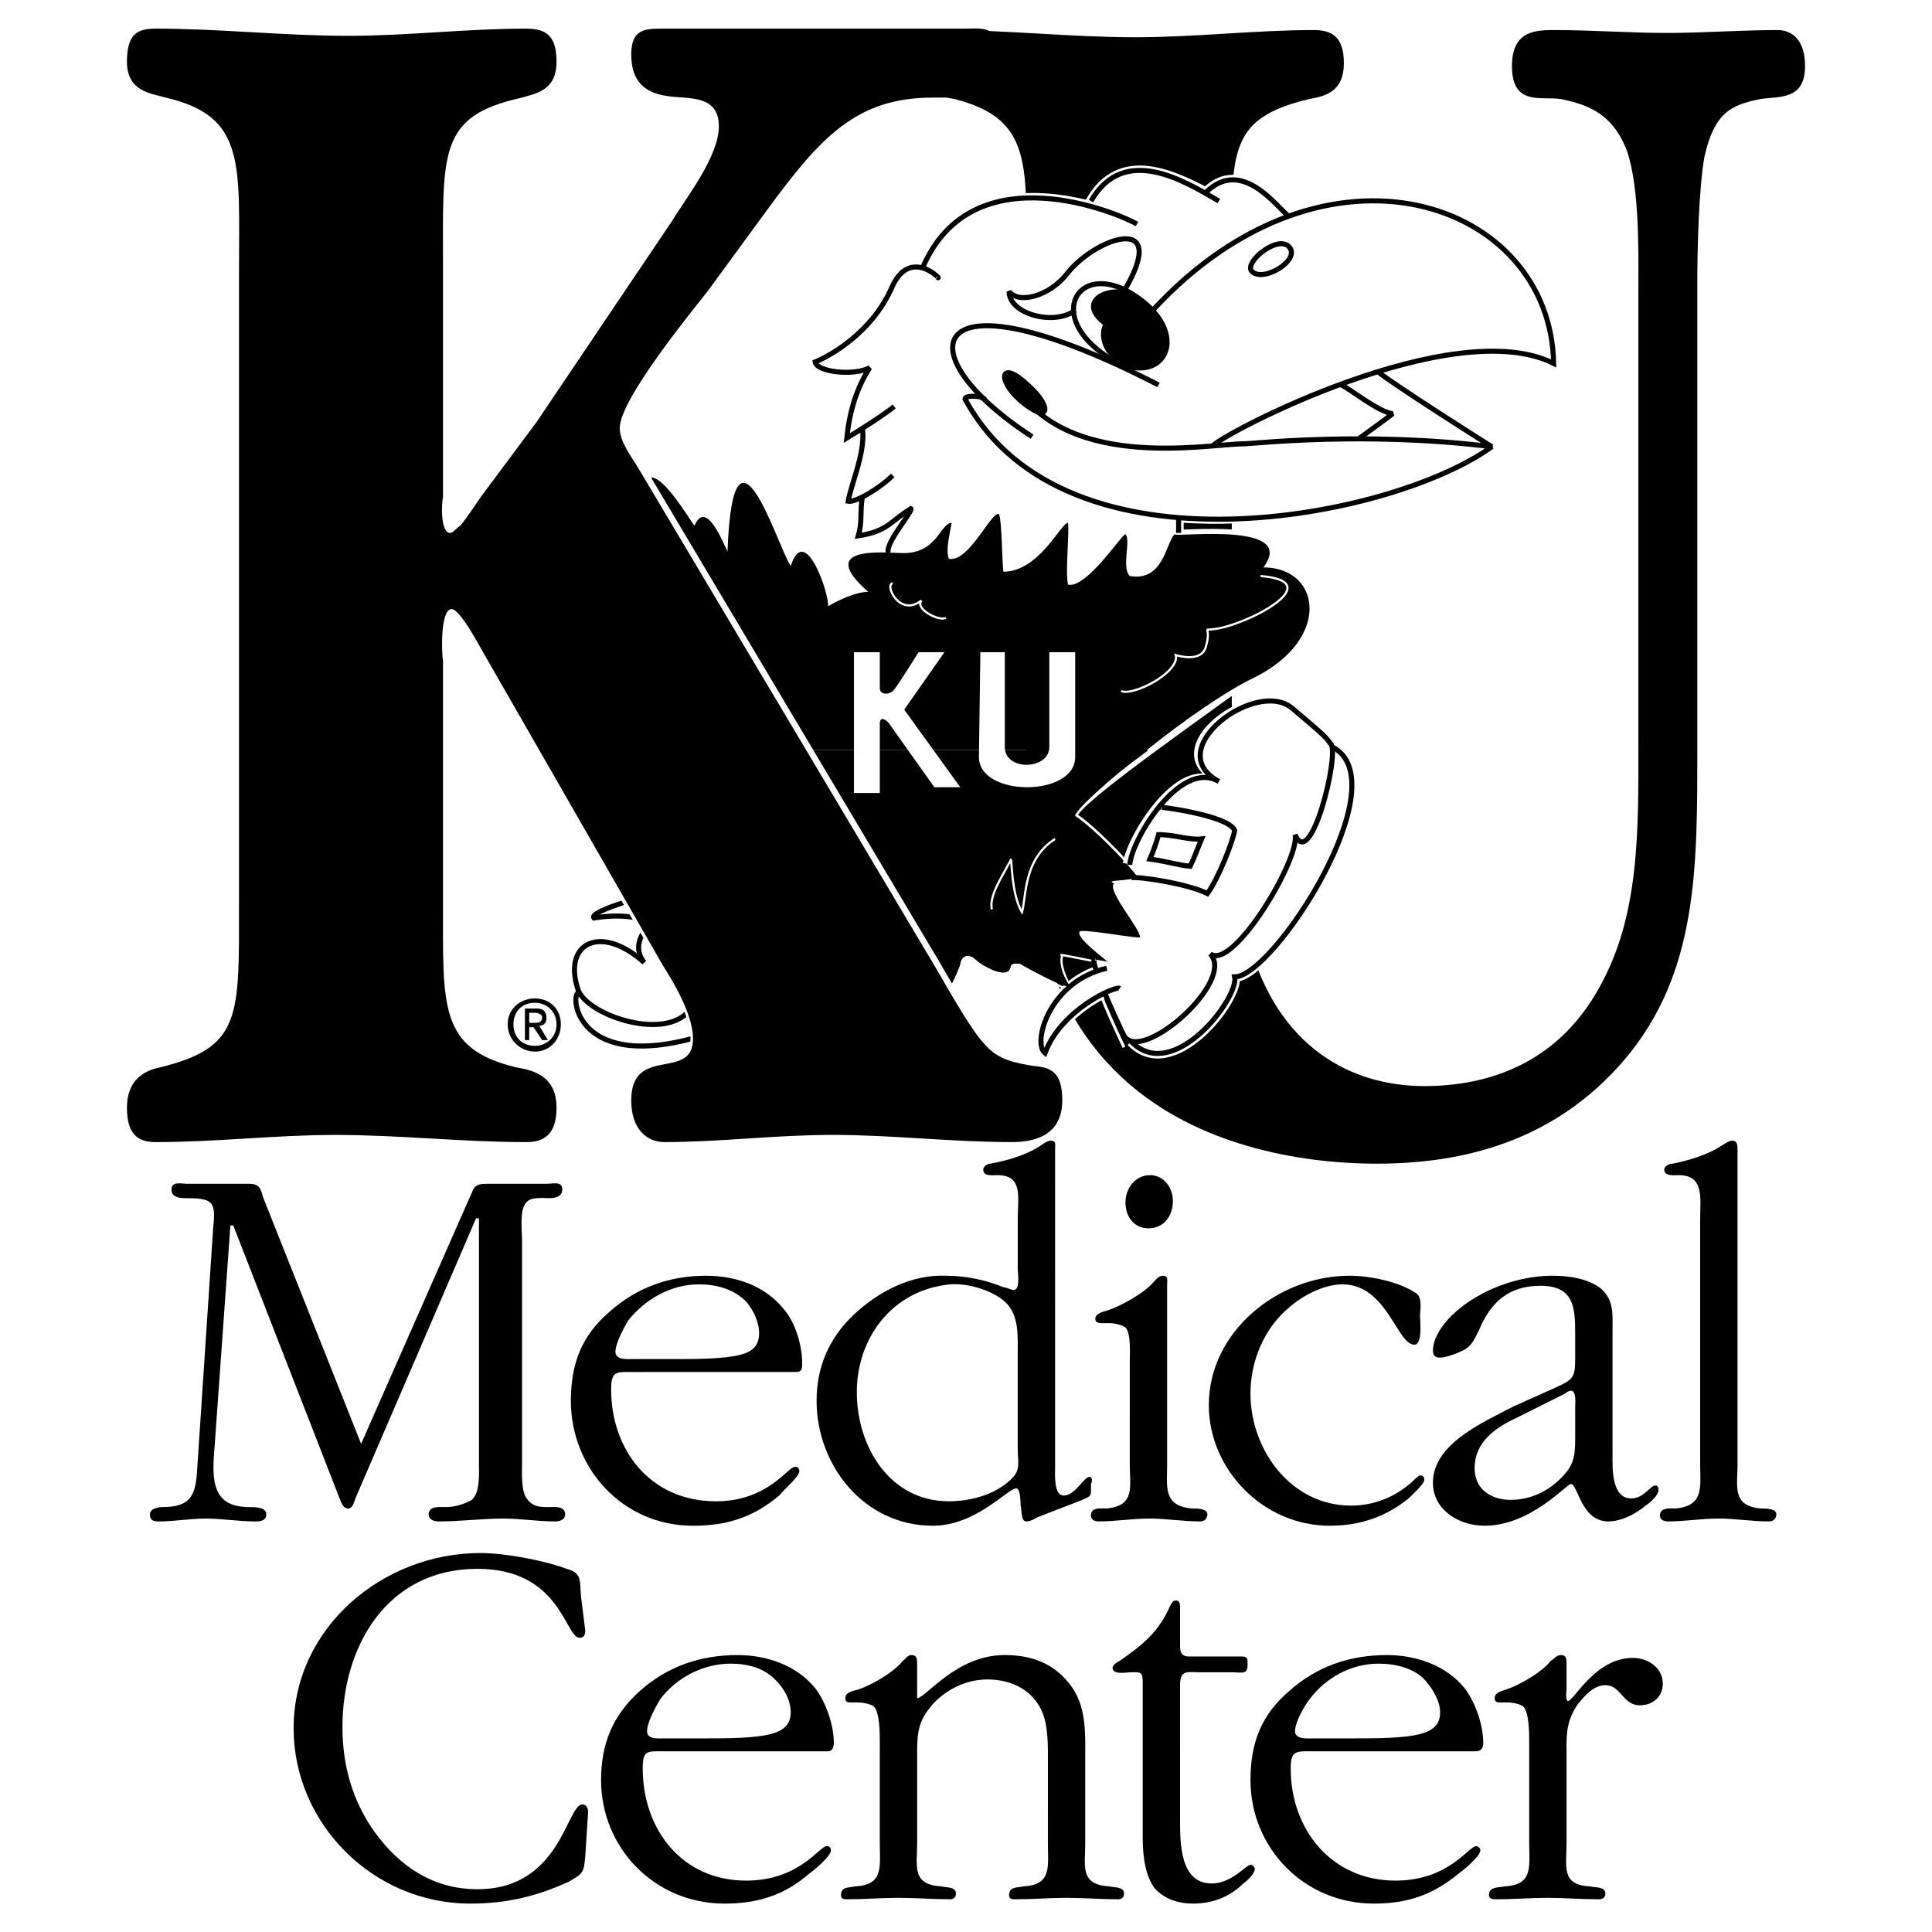 <?xml version="1.0" encoding="utf-8"?>
<!-- Generator: Adobe Illustrator 13.0.0, SVG Export Plug-In . SVG Version: 6.00 Build 14948)  -->
<!DOCTYPE svg PUBLIC "-//W3C//DTD SVG 1.0//EN" "http://www.w3.org/TR/2001/REC-SVG-20010904/DTD/svg10.dtd">
<svg version="1.0" id="Layer_1" xmlns="http://www.w3.org/2000/svg" xmlns:xlink="http://www.w3.org/1999/xlink" x="0px" y="0px"
	 width="192.756px" height="192.756px" viewBox="0 0 192.756 192.756" enable-background="new 0 0 192.756 192.756"
	 xml:space="preserve">
<g>
	<polygon fill-rule="evenodd" clip-rule="evenodd" fill="#FFFFFF" points="0,0 192.756,0 192.756,192.756 0,192.756 0,0 	"/>
	<path fill-rule="evenodd" clip-rule="evenodd" d="M169.34,74.242c0,12.185,0.144,22.792-7.311,31.536
		c-6.88,8.027-15.911,10.321-24.654,10.321c-8.171,0-17.919-2.007-24.8-8.027c-8.887-7.741-10.177-18.778-10.177-32.396V27.225
		c0-10.751,0.717-15.338-7.167-17.345c-1.577-0.287-4.014-0.573-4.014-3.583c0-2.724,1.29-3.297,3.01-3.297
		c6.45,0,12.614,0.717,19.065,0.717C119.313,3.716,125.19,3,131.067,3c1.72,0,3.01,0.573,3.01,3.297c0,2.867-1.863,3.297-3.44,3.583
		c-8.457,2.007-7.74,5.447-7.74,17.345v38.99c0,7.311-0.144,21.645,1.72,27.809c2.867,10.464,10.178,14.335,17.488,14.335
		c6.451,0,13.331-2.294,17.488-9.892c4.014-7.167,3.87-15.625,3.87-24.225v-45.01c0-3.87,0.144-10.464-1.146-14.191
		c-1.434-3.727-3.87-4.587-6.594-5.161c-2.007-0.287-4.874,0.717-4.874-3.297C150.849,3,153.286,3,155.149,3
		c3.727,0,7.454,0.287,11.181,0.287c3.584,0,7.311-0.287,11.038-0.287c1.433,0,2.723,1.003,2.723,3.583
		c0,3.44-2.58,3.01-4.443,3.297c-2.867,0.573-4.587,1.29-5.59,5.734c-0.574,3.153-0.718,9.317-0.718,12.471V74.242L169.34,74.242z"
		/>
	<path fill-rule="evenodd" clip-rule="evenodd" fill="#FFFFFF" d="M57.818,99.04c-1.003-0.286-0.716,7.741,11.181,4.588
		c5.447,2.723,18.635-0.717,20.068-3.011L57.818,99.04L57.818,99.04z"/>
	<path fill="none" stroke="#000000" stroke-width="0.504" stroke-miterlimit="2.613" d="M57.818,99.04
		c-1.003-0.286-0.716,7.741,11.181,4.588c5.447,2.723,18.635-0.717,20.068-3.011"/>
	<path fill="none" stroke="#FFFFFF" stroke-width="0.504" stroke-miterlimit="2.613" d="M124.474,67.935
		c-2.724,2.15-17.345,12.185-17.201,13.475c1.576,1.003,5.017,4.444,6.163,6.021"/>
	<path fill-rule="evenodd" clip-rule="evenodd" d="M114.439,74.815c-4.014,3.153-7.167,6.021-7.167,6.594
		c1.576,1.003,5.017,4.444,6.163,6.021c-0.86,0.43-3.297,0.143-2.437,0.573c-0.717,0.717,2.58,4.587,2.58,5.304
		c0.717,0.43-6.45-1.003-6.021-0.43c-0.286,0.574,2.58,2.581,2.724,2.867c1.146,0.287-5.733-1.147-4.73-0.86
		c-0.287,0.86,0.431,2.294,1.146,3.441c0,0.573-4.443-1.864-4.873-2.151c-0.573-0.143-1.004,0-1.004,0.287
		c-0.287,1.433-3.01-0.287-3.297-0.574c-1.146-1.146-1.72-0.143-1.72,0.287c-0.144,0.717-5.017,12.185-7.454,2.007
		c-0.717-0.287-3.011,0.43-2.437-4.301c0.573-0.143-4.444-0.287-4.444-3.727c1.147,0-4.587,0.717-5.59-0.716
		s-7.884-1.147-9.461-2.15c-0.573-0.287,0-1.577-1.29-2.007c-1.434-0.573-3.153-2.437-1.72-4.443
		c-1.29-1.72-9.317-6.451-5.017-5.591c-0.144-0.143-0.43-0.287-0.574-0.43H114.439L114.439,74.815z"/>
	<path fill="none" stroke="#FFFFFF" stroke-width="0.216" stroke-miterlimit="2.613" d="M110.712,96.173
		c1.004,0.287-5.733-1.146-4.729-0.86c-0.287,0.86,0.286,2.294,1.003,3.44c0,0.43-4.443-2.007-4.874-2.15"/>
	<path fill="none" stroke="#FFFFFF" stroke-width="1.008" stroke-miterlimit="2.613" d="M117.163,53.313
		c0.43,0.287,12.327-1.29,8.887,3.297c5.734,0,6.881,7.167-1.003,11.038c-2.724,1.29-7.023,4.3-10.607,7.167"/>
	<path fill-rule="evenodd" clip-rule="evenodd" fill="#FFFFFF" d="M110.426,96.604c-5.734,1.29-7.454,7.454-6.164,8.457
		c1.577-4.3,7.023-6.736,7.454-6.45L110.426,96.604L110.426,96.604z"/>
	<path fill="none" stroke="#FFFFFF" stroke-width="1.008" stroke-miterlimit="2.613" d="M110.426,96.604
		c-5.734,1.29-7.454,7.454-6.164,8.457c1.577-4.3,7.023-6.736,7.454-6.45"/>
	<path fill-rule="evenodd" clip-rule="evenodd" fill="#FFFFFF" d="M132.931,74.528c6.737,3.44-5.877,22.936-9.747,22.936
		c0.43,2.15-6.164,10.751-10.321,6.45L132.931,74.528L132.931,74.528z"/>
	<path fill="none" stroke="#FFFFFF" stroke-width="1.008" stroke-miterlimit="2.613" d="M132.931,74.528
		c6.737,3.44-5.877,22.936-9.747,22.936c0.43,2.15-6.164,10.751-10.321,6.45 M115.013,30.952
		c17.345-18.778,39.706-10.894,39.993,5.304c-10.034-5.017-33.112,7.024-34.116,8.314"/>
	<path fill-rule="evenodd" clip-rule="evenodd" fill="#FFFFFF" d="M132.931,74.528c6.737,3.44-5.877,22.936-9.747,22.936
		c0.43,2.15-6.164,10.751-10.321,6.45L132.931,74.528L132.931,74.528z"/>
	<path fill="none" stroke="#000000" stroke-width="0.504" stroke-miterlimit="2.613" d="M132.931,74.528
		c6.737,3.44-5.877,22.936-9.747,22.936c0.43,2.15-6.164,10.751-10.321,6.45"/>
	<path fill-rule="evenodd" clip-rule="evenodd" d="M107.559,92.876c-0.286,0.574,2.58,2.581,2.724,2.867
		c1.146,0.287-5.733-1.147-4.73-0.86c-0.287,0.86,0.431,2.294,1.146,3.441c0,0.573-4.443-1.864-4.873-2.151
		c-0.573-0.143-1.004,0-1.004,0.287c-0.287,1.433-3.01-0.287-3.297-0.574c-1.146-1.146-1.72-0.143-1.72,0.287
		c-0.144,0.717-5.017,12.185-7.454,2.007c-0.717-0.287-3.011,0.43-2.437-4.301c0.573-0.143-4.444-0.287-4.444-3.727L107.559,92.876
		L107.559,92.876z"/>
	<path fill="none" stroke="#FFFFFF" stroke-width="1.008" stroke-miterlimit="2.613" d="M82.617,60.481
		c1.003-0.574,2.723-1.434,3.87-1.577c-5.304-4.587,2.007-3.727,3.297-3.727c3.583,0,3.87-3.01,5.16-3.01"/>
	
		<path fill-rule="evenodd" clip-rule="evenodd" fill="#FFFFFF" stroke="#FFFFFF" stroke-width="1.008" stroke-miterlimit="2.613" d="
		M86.057,49.586c-0.574,0.287-1.147,0.43-1.434,0.43c0.287-1.72,1.72-4.874,1.29-7.167l0,0c-0.43,0.287-1.003,0.574-1.434,0.86
		c0.287-2.724,1.003-5.017,2.293-7.024c-1.577,0.86-5.447,0.43-5.447-0.573c1.29-0.574,5.59-2.867,7.597-7.311
		c0.86-2.006,2.007-2.437,3.01-2.15h0.144c3.44-7.884,11.324-7.454,16.485-6.164l0.286-0.43c2.867-5.017,7.884-2.724,11.468-0.86
		l0,0c3.584-3.583,7.167,1.577,8.171,2.293v0.144c13.617-5.017,26.231,2.437,26.519,14.621c-4.3-2.15-11.038-1.146-17.345,0.717
		l-0.144,0.143c1.147,1.003,10.607,6.881,11.324,7.454c-5.877,4.157-19.352,8.027-31.536,7.024l0.287,0.144v1.434l-0.43,0.143
		c-0.86,1.003-1.147,4.73-4.444,4.157c-0.859-0.86,0.144-3.583-0.43-4.157c-0.286-0.143-3.87,5.447-5.734,5.017
		c-0.286-1.29,0-5.017,0-6.164c-0.716,0-3.01,4.874-6.593,4.874c0-1.29,0-5.017-0.287-5.734c-0.717-0.43-3.01,4.874-5.16,4.444
		c-0.144-0.86,0.143-2.007,0.43-3.583c-1.147,0-1.577,3.153-5.017,3.01h-1.29c-0.43-1.003,2.867-4.587,2.15-4.443l0.143-0.144
		c-2.007,1.29-2.293,2.437-5.304,2.867c0.43-1.434,0.143-2.293,0.43-4.014V49.586L86.057,49.586z"/>
	<path fill-rule="evenodd" clip-rule="evenodd" fill="#FFFFFF" d="M115.013,30.952c17.345-18.778,39.706-10.894,39.993,5.304
		c-10.034-5.017-33.112,7.024-34.116,8.314L115.013,30.952L115.013,30.952z"/>
	<path fill="none" stroke="#000000" stroke-width="0.504" stroke-miterlimit="2.613" d="M115.013,30.952
		c17.345-18.778,39.706-10.894,39.993,5.304c-10.034-5.017-33.112,7.024-34.116,8.314"/>
	<path fill-rule="evenodd" clip-rule="evenodd" fill="#FFFFFF" d="M100.678,37.402c4.874,9.891,19.782,6.88,23.366,6.88
		c1.003,0,12.04-1.29,24.798,0.287c-9.891,7.167-42.43,13.618-52.464-4.587c-0.573-0.574,1.576-0.574,1.863-0.144L100.678,37.402
		L100.678,37.402z"/>
	<path fill="none" stroke="#000000" stroke-width="0.504" stroke-miterlimit="2.613" d="M100.678,37.402
		c4.874,9.891,19.782,6.88,23.366,6.88c1.003,0,12.04-1.29,24.798,0.287c-9.891,7.167-42.43,13.618-52.464-4.587
		c-0.573-0.574,1.576-0.574,1.863-0.144 M133.791,38.406c0.573,0.143,3.727,2.724,5.16,2.867c-0.717,0.573-2.724,2.007-3.297,2.437
		 M137.518,37.115c1.147,1.003,10.607,7.024,11.324,7.454 M128.631,24.645c-1.147-1.29-4.587,1.577-3.728,2.437
		C126.05,28.228,129.777,25.935,128.631,24.645L128.631,24.645z M113.866,29.948c-5.591-4.3-9.461,0.717-4.444,4.874
		C115.299,39.696,119.313,34.105,113.866,29.948L113.866,29.948z M112.289,28.801c4.443-7.74-3.153-5.017-5.877-1.433
		c-1.721,2.15-4.73,3.01-5.734,1.72c0,2.293,4.587,3.44,6.595,1.863 M121.606,20.058c-3.44-2.007-9.461-5.734-12.758,0
		 M128.487,21.491c-1.004-0.716-4.587-5.877-8.171-2.293 M113.436,22.351c-1.72-1.003-16.341-7.31-21.358,4.301"/>
	<path fill-rule="evenodd" clip-rule="evenodd" fill="#FFFFFF" d="M93.511,27.655c0.717,0.573-2.723-3.297-4.587,1.146
		c-2.007,4.444-6.164,6.737-7.597,7.311c0.143,1.003,3.87,1.433,5.447,0.573c-1.29,2.007-2.006,4.3-2.293,7.024
		c1.434-0.86,3.871-2.437,4.73-3.154L93.511,27.655L93.511,27.655z"/>
	<path fill="none" stroke="#000000" stroke-width="0.504" stroke-miterlimit="2.613" d="M93.511,27.655
		c0.717,0.573-2.723-3.297-4.587,1.146c-2.007,4.444-6.164,6.737-7.597,7.311c0.143,1.003,3.87,1.433,5.447,0.573
		c-1.29,2.007-2.006,4.3-2.293,7.024c1.434-0.86,3.871-2.437,4.73-3.154 M86.057,42.849c0.287,2.294-1.147,5.447-1.434,7.167
		c0.716,0.143,3.153-1.29,4.443-2.58 M86.057,49.443c-0.287,1.72,0,2.58-0.43,4.014c3.01-0.43,3.297-1.577,5.304-2.724
		 M90.788,50.733c0.716-0.144-2.581,3.44-2.15,4.443"/>
	<path fill-rule="evenodd" clip-rule="evenodd" d="M57.818,74.815c-5.59-4.3-0.86-3.584,0.144-3.011
		c-0.144-1.433,2.15-1.576,3.01-1.003c-4.157-3.87-1.577-3.727-0.717-3.583c-6.164-10.751,0.287-6.88,1.434-6.164
		c0-1.864,1.003-0.287,1.72-0.43c-4.3-7.454,0.717-4.3,1.72-3.44c-3.44-17.631,3.44-5.59,4.157-4.73
		c1.147-2.723,2.867,1.72,3.297,2.581c0.573-15.338,5.017-0.43,6.307,1.433c1.434-4.443,3.87,2.867,3.727,4.014
		c1.003-0.574,2.723-1.434,4.014-1.434c-5.447-4.73,1.864-3.871,3.297-3.871c3.583,0.144,3.87-3.01,5.017-3.01
		c-0.287,1.576-0.573,2.723-0.287,3.583c2.007,0.43,4.3-4.874,5.017-4.444c0.287,0.717,0.287,4.444,0.43,5.734
		c3.584,0,5.734-4.874,6.45-4.874c0.144,1.146-0.286,4.874,0,6.164c1.864,0.43,5.448-5.16,5.734-5.017
		c0.573,0.573-0.43,3.297,0.43,4.157c3.297,0.574,3.584-3.153,4.444-4.157c0.43,0.287,12.327-1.29,8.887,3.297
		c5.734,0,6.881,7.167-1.003,11.038c-2.724,1.29-7.023,4.3-10.607,7.167H57.818L57.818,74.815z"/>
	<path fill="none" stroke="#000000" stroke-width="0.504" stroke-miterlimit="2.613" d="M117.593,51.737v1.434 M115.586,38.406
		c-23.365-12.041-25.659-3.297-12.614,5.16"/>
	<path fill-rule="evenodd" clip-rule="evenodd" stroke="#000000" stroke-width="0.504" stroke-miterlimit="2.613" d="
		M102.542,38.406c2.58,2.293,2.149,4.014-0.717,1.577C99.388,37.832,99.818,35.825,102.542,38.406L102.542,38.406z"/>
	<path fill="none" stroke="#000000" stroke-width="0.504" stroke-miterlimit="2.613" d="M114.439,92.876
		c0.573,0,1.003,2.293,0.859,2.724"/>
	<path fill-rule="evenodd" clip-rule="evenodd" fill="#FFFFFF" d="M67.996,90.87c-2.867,0.287-5.447,3.01-3.727,5.16
		c-4.3-3.87-8.171-2.007-6.594,2.724c0.86,2.437,8.171,5.017,10.895,2.294c2.007,2.723,18.778,0.143,19.925-2.724L67.996,90.87
		L67.996,90.87z"/>
	<path fill="none" stroke="#000000" stroke-width="0.504" stroke-miterlimit="2.613" d="M67.996,90.87
		c-2.867,0.287-5.447,3.01-3.727,5.16c-4.3-3.87-8.171-2.007-6.594,2.724c0.86,2.437,8.171,5.017,10.895,2.294
		c2.007,2.723,18.778,0.143,19.925-2.724 M71.006,93.02c0.43,0.144-1.577,2.581-1.863,2.581 M72.583,93.88
		c0.43,0.144-0.144,2.293-0.86,2.15 M70.576,91.443c1.147,1.146,3.297,3.583,4.3,4.443c0.86-0.573,5.017-2.293,6.451-2.723
		c-0.717-1.147-3.583-3.44-3.87-4.444C75.163,89.58,70.576,91.443,70.576,91.443L70.576,91.443z M73.873,91.586
		c0.144,0.43,1.147,1.577,1.434,2.007c0.573-0.287,2.723-1.577,2.293-1.29c-0.287-0.573-1.577-2.15-1.29-1.863
		C75.879,90.727,73.873,91.586,73.873,91.586L73.873,91.586z M67.422,87.573c-1.434,6.594,7.024,1.864,7.741,1.577 M70.146,88.146
		c0.573,0.287,0.86,2.724,0.287,3.01"/>
	<path fill-rule="evenodd" clip-rule="evenodd" fill="#FFFFFF" d="M67.135,88.72c-1.577,0.287-8.458,2.15-7.884,2.867
		c2.58-0.43,5.304-0.143,5.304,0.86L67.135,88.72L67.135,88.72z"/>
	<path fill="none" stroke="#000000" stroke-width="0.504" stroke-miterlimit="2.613" d="M67.135,88.72
		c-1.577,0.287-8.458,2.15-7.884,2.867c2.58-0.43,5.304-0.143,5.304,0.86"/>
	<path fill-rule="evenodd" clip-rule="evenodd" d="M50.651,102.194c0-1.577,1.29-2.58,2.724-2.58c1.433,0,2.58,1.003,2.58,2.58
		c0,1.576-1.147,2.724-2.58,2.724C51.941,104.918,50.651,103.771,50.651,102.194L50.651,102.194z M53.375,104.345
		c1.146,0,2.15-0.86,2.15-2.15s-1.003-2.15-2.15-2.15c-1.29,0-2.15,0.86-2.15,2.15S52.084,104.345,53.375,104.345L53.375,104.345z
		 M52.801,103.771h-0.43v-3.153h1.146c0.717,0,1.003,0.287,1.003,1.003c0,0.431-0.287,0.718-0.717,0.718l0.86,1.433h-0.574
		l-0.86-1.29h-0.43V103.771L52.801,103.771z M53.375,102.051c0.287,0,0.716,0,0.716-0.573c0-0.287-0.43-0.43-0.716-0.43h-0.574
		v1.003H53.375L53.375,102.051z"/>
	<path fill-rule="evenodd" clip-rule="evenodd" fill="#FFFFFF" d="M88.637,72.092l4.587,6.451h2.581l-5.591-7.741l4.014-5.733h-2.58
		c0,0-2.15,3.44-2.437,3.727c-0.43,0.573-1.434,0.573-1.434-0.144v-3.583h-2.58v14.048h2.58v-6.881
		C87.777,71.519,88.207,71.662,88.637,72.092L88.637,72.092z"/>
	<path fill-rule="evenodd" clip-rule="evenodd" fill="#FFFFFF" d="M97.668,75.532l0.144-10.464h2.437v9.46
		c0,2.437,4.443,2.293,4.443,0c0-0.573,0-9.46,0-9.46h2.581v10.464C107.272,79.545,97.668,79.545,97.668,75.532L97.668,75.532z"/>
	<path fill="none" stroke="#FFFFFF" stroke-width="0.216" stroke-miterlimit="2.613" d="M78.89,74.815
		c0.287,0-0.86-1.003-1.864-2.437c-0.143,0.86-0.43,1.29-0.573,2.437c-0.86-1.864-2.867-3.584-3.727-4.014
		c-0.144,0.86-0.43,1.577-0.43,2.294c-1.003-0.287-1.434-0.717-3.153-1.147c-0.86-0.287,0.86,2.724,1.29,2.867
		c-0.43,0.716-1.29,0.143-3.011-0.144c-0.287,0,2.007,1.863,1.864,2.293c0.43-0.144-2.007,1.003-2.007,1.003
		c-0.43-0.86,2.007,1.864,2.724,2.724c0.287-0.717-1.72,0.717-1.434,1.29c0.717,0.43,2.437,0.717,3.297,0.717
		c-1.29,1.433-0.43,1.72-0.143,2.437 M81.47,77.969c-0.86,0.86-2.15,10.464-1.29,10.894 M89.067,58.188
		c-0.86,0.143,0.717,3.44,2.867,1.72c-0.717,0.86,1.863,2.15,2.437,1.72 M105.265,83.703c-3.153,2.007-2.866,5.734-3.297,7.311
		c-1.146-1.863-1.003-5.877-1.146-5.16c-1.003,1.863-2.149,3.583-1.863,4.874 M125.764,57.47c7.023,0.574-1.577,5.017-4.73,5.304
		c-1.146,0.143-0.144-0.287-0.717,1.72c-0.43,1.72-3.011,0.86-3.011,0.86c0.431,1.72-4.3,4.157-5.446,3.583"/>
	<path fill-rule="evenodd" clip-rule="evenodd" stroke="#000000" stroke-width="0.504" stroke-miterlimit="2.613" d="
		M113.293,29.662c-1.864-1.434-6.451,0.143-2.867,2.724c-0.717,0.43-0.573,4.014,3.44,4.014
		C115.156,36.399,118.739,33.962,113.293,29.662L113.293,29.662z"/>
	<path fill-rule="evenodd" clip-rule="evenodd" fill="#FFFFFF" d="M109.279,95.744c1.003,0.143,1.576,0.287,1.146,0.143
		c-0.287-0.286-3.011-2.293-2.724-2.867c-0.43-0.573,6.737,0.86,6.021,0.43c0-0.86-3.297-4.587-2.58-5.304
		c-1.004-0.43,1.576-0.144,2.437-0.717l-0.86-1.147c0.144-2.437,5.018-10.607,8.888-8.314c-5.877-3.153,3.728-10.321,7.311-7.311
		c3.584,3.01,3.297,2.867,3.87,3.583c0.86,1.003-2.007,12.758-3.583,9.031c0.573,2.293-6.164,13.618-8.458,11.897
		c2.58,2.724-6.88,11.038-8.601,8.171c-0.43-0.86-3.727-7.884-2.866-7.74V95.744L109.279,95.744z"/>
	<polygon fill-rule="evenodd" clip-rule="evenodd" points="112.575,86.569 113.579,87 112.575,86.569 	"/>
	<path fill="none" stroke="#FFFFFF" stroke-width="0.504" stroke-miterlimit="2.613" d="M112.289,86.14
		c0.286-2.437,5.16-10.608,9.03-8.314c-6.021-3.153,3.584-10.177,7.168-7.31"/>
	<path fill="none" stroke="#000000" stroke-width="0.504" stroke-miterlimit="2.613" d="M112.862,87.573
		c0.717-0.143,5.591,0.574,7.598,1.577c1.146-1.577,2.58-5.304,2.724-6.308c-0.717-1.577-8.171-2.437-7.311-2.293 M115.586,83.272
		c1.577,0,3.153,0.573,4.301,0.43c-0.431,1.003-0.717,1.863-1.147,2.724c-1.434-0.144-2.007-0.43-4.014-0.717
		C115.299,84.419,115.586,83.272,115.586,83.272L115.586,83.272z"/>
	<path fill="none" stroke="#FFFFFF" stroke-width="0.288" stroke-miterlimit="2.613" d="M112.146,104.487
		c-0.43-0.859-3.727-7.884-2.866-7.74"/>
	<path fill="none" stroke="#000000" stroke-width="0.504" stroke-miterlimit="2.613" d="M112.719,86.283
		c0.144-2.437,5.018-10.607,8.888-8.314c-5.877-3.153,3.728-10.321,7.311-7.311c3.584,3.01,3.297,2.867,3.87,3.583
		c0.86,1.003-2.007,12.758-3.583,9.031c0.573,2.293-6.164,13.618-8.458,11.897c2.58,2.724-6.88,11.038-8.601,8.171
		c-0.43-0.86-3.727-7.884-2.866-7.74"/>
	<path fill-rule="evenodd" clip-rule="evenodd" fill="#FFFFFF" d="M110.426,96.604c-5.734,1.29-7.454,7.454-6.164,8.457
		c1.577-4.3,7.023-6.736,7.454-6.45L110.426,96.604L110.426,96.604z"/>
	<path fill="none" stroke="#000000" stroke-width="0.504" stroke-miterlimit="2.613" d="M110.426,96.604
		c-5.734,1.29-7.454,7.454-6.164,8.457c1.577-4.3,7.023-6.736,7.454-6.45"/>
	<path fill-rule="evenodd" clip-rule="evenodd" d="M36.029,144.051l11.181-25.372c0.287-0.573,0.86-0.573,1.434-0.573h5.877
		c0.717,0,1.577-0.287,1.577,0.573c0,0.717-0.717,0.86-1.29,0.86c-0.717,0-1.863-0.144-2.293,0.43
		c-0.717,0.717-0.43,2.867-0.43,3.728v22.218c0,0.86-0.144,3.011,0.573,3.728c0.573,0.717,1.29,0.717,2.15,0.717
		c0.43,0,1.577-0.144,1.577,0.716c0,0.574-0.573,0.718-1.003,0.718c-1.72,0-3.44-0.287-5.16-0.287c-2.15,0-4.3,0.287-6.45,0.287
		c-0.431,0-1.004-0.144-1.004-0.718c0-0.859,1.147-0.716,1.72-0.716c0.86,0,1.864-0.287,2.58-0.717
		c0.86-0.717,0.717-2.724,0.717-3.728v-24.368h-0.287l-12.041,27.952c-0.143,0.43-0.287,1.003-0.717,1.003
		c-0.573,0-0.716-0.717-0.86-1.003l-10.607-27.235h-0.287l-1.577,22.075c-0.287,3.297-0.287,6.021,3.44,6.021
		c0.573,0,1.72,0,1.72,0.716c0,0.718-0.717,0.718-1.147,0.718c-1.577,0-3.297-0.287-4.874-0.287c-1.577,0-3.154,0.287-4.73,0.287
		c-0.573,0-0.86-0.144-0.86-0.718c0-0.573,0.86-0.716,1.29-0.716c3.01,0,3.297-1.434,3.44-4.015l1.577-23.795
		c0.287-2.724,0-3.01-2.867-3.01c-0.574,0-1.291-0.144-1.291-0.86c0-0.86,1.003-0.573,1.577-0.573h6.164
		c1.146,0,1.146,0.573,1.433,1.434L36.029,144.051L36.029,144.051z"/>
	<path fill-rule="evenodd" clip-rule="evenodd" d="M63.122,136.884c-1.577,0-2.15-0.144-2.15,1.72l0,0
		c0,6.021,3.87,11.181,10.464,11.181c5.16,0,7.167-3.44,7.883-3.44c0.287,0,0.431,0.144,0.431,0.431
		c0,0.573-1.721,2.007-2.007,2.437c-2.581,2.15-5.161,3.011-8.601,3.011c-7.024,0-12.185-5.734-12.185-12.471
		c0-3.584,1.003-6.451,3.87-8.888c2.724-2.438,6.021-3.584,9.604-3.584c3.01,0,5.877,1.004,7.74,3.297
		c1.146,1.29,1.864,3.584,1.864,5.447c0,0.43,0,0.86-0.574,0.86H63.122L63.122,136.884z M67.565,135.594c1.72,0,4.73,0,6.307-0.431
		c1.147-0.286,1.863-0.859,1.863-2.15c0-1.146-0.573-2.293-1.29-3.153c-1.29-1.29-3.01-1.72-4.73-1.72
		c-2.723,0-5.303,1.434-7.023,3.583c-0.43,0.718-1.291,2.294-1.291,3.154s1.291,0.717,1.864,0.717H67.565L67.565,135.594z"/>
	<path fill-rule="evenodd" clip-rule="evenodd" d="M105.265,146.487c0,0.574-0.143,2.724,0.86,2.724c1.147,0,2.007-1.863,2.58-1.863
		c0.287,0,0.287,0.43,0.144,0.717v0.717c0,0.573-0.286,0.573-0.86,0.86l-4.443,1.72c-0.286,0.144-0.717,0.431-1.146,0.431
		c-0.573,0-0.431-1.147-0.573-1.577c0-0.144,0-1.721-0.431-1.721c-0.86,0-4.014,3.728-8.313,3.728
		c-6.881,0-11.611-6.021-11.611-12.471c0-3.44,1.29-6.308,3.727-8.602c2.437-2.293,5.734-4.014,9.174-3.87
		c2.007,0,4.014,0.431,5.733,1.146c0.287,0,0.86,0.287,1.004,0.287c0.717,0,0.43-1.72,0.43-2.007v-5.16
		c0-2.007,0.573-4.301-2.007-4.301c-0.573,0-1.434,0.144-1.434-0.573c0-0.287,0.431-0.573,0.717-0.573
		c1.577-0.287,3.584-0.86,4.874-1.72c0.286-0.144,0.717-0.574,1.146-0.574c0.573,0,0.43,0.431,0.43,0.86V146.487L105.265,146.487z
		 M101.538,134.877c0-1.577,0.144-3.728-1.29-5.018c-1.29-1.146-3.727-1.863-5.447-1.72c-5.877,0.573-9.317,5.447-9.317,10.751
		c0,5.447,3.297,10.894,9.174,10.894c2.293,0,4.874-0.716,6.451-2.437c0.717-0.86,0.43-1.576,0.43-2.724V134.877L101.538,134.877z"
		/>
	<path fill-rule="evenodd" clip-rule="evenodd" d="M116.446,146.058c0,2.294-0.431,4.157,2.437,4.443c0.573,0,1.577,0,1.577,0.573
		c0,0.431-0.287,0.718-0.717,0.718c-1.72,0-3.44-0.287-5.018-0.287c-1.72,0-3.44,0.287-5.16,0.287c-0.286,0-0.717-0.144-0.717-0.574
		c0-0.859,0.86-0.717,1.577-0.717c2.867-0.286,2.293-2.149,2.293-4.443V135.88c0-0.717,0.144-2.867-0.43-3.439
		c-0.43-0.287-1.146-0.431-1.577-0.431h-0.717c-0.286,0-0.716,0-0.716-0.43c0-0.573,0.859-0.717,1.29-0.86
		c1.29-0.43,3.583-1.72,4.443-2.724c0.286-0.286,0.573-0.717,1.003-0.717c0.574,0,0.431,0.431,0.431,0.86V146.058L116.446,146.058z
		 M112.289,119.969c0-1.434,1.004-2.724,2.437-2.724c1.434,0,2.294,1.29,2.294,2.58c0,1.434-0.86,2.724-2.437,2.724
		C113.149,122.549,112.289,121.402,112.289,119.969L112.289,119.969z"/>
	<path fill-rule="evenodd" clip-rule="evenodd" d="M141.102,134.16c-1.721,0-2.724-6.021-7.167-6.021
		c-1.864,0-4.014,1.146-5.304,2.293c-2.581,2.15-3.871,5.447-3.871,8.602c0,5.59,4.014,11.181,10.034,11.181
		c2.294,0,4.444-0.86,6.164-2.438c0.144-0.143,0.573-0.573,0.717-0.573c0.287,0,0.43,0.144,0.43,0.431
		c0,0.43-1.29,1.576-1.576,1.863c-2.294,1.863-4.874,2.724-7.884,2.724c-6.595,0-12.041-5.591-12.041-12.041
		c0-7.311,6.88-12.901,14.048-12.901c2.006,0,4.873,0.573,6.594,1.721c0.717,0.43,0.43,1.72,0.43,2.293
		C141.675,131.723,141.962,134.16,141.102,134.16L141.102,134.16z"/>
	<path fill-rule="evenodd" clip-rule="evenodd" d="M155.149,138.461c1.863-0.86,2.007-1.004,2.007-3.011v-2.438
		c0-2.58-0.144-4.729-3.44-4.729s-5.018,1.72-6.164,4.443c-0.43,0.86-0.717,1.577-1.576,2.007c-0.574,0.287-1.721,0.717-2.294,0.717
		c-0.43,0-0.717-0.144-0.717-0.717c0-1.434,1.29-3.011,2.294-3.87c2.437-2.15,6.163-3.584,9.604-3.584
		c1.721,0,3.584,0.287,4.874,1.29c1.29,1.147,1.146,2.58,1.146,4.014v12.614c0,1.146-0.144,4.301,1.864,4.301
		c1.29,0,1.863-1.29,2.437-1.29c0.144,0,0.286,0.144,0.286,0.43c0,0.573-0.859,1.29-1.29,1.577
		c-1.003,0.859-2.437,1.577-3.727,1.577c-2.724,0-3.011-3.728-3.727-3.728c-0.431,0-4.015,4.157-8.602,4.157
		c-2.58,0-5.16-1.577-5.16-4.301c0-3.87,5.018-6.021,8.027-7.597L155.149,138.461L155.149,138.461z M151.278,141.471
		c-2.149,1.003-4.156,2.437-4.156,5.017c0,2.15,1.72,3.154,3.584,3.154c2.006,0,3.727-0.86,5.017-2.15s1.434-2.15,1.434-4.014
		v-3.153c0-0.287,0.143-1.577-0.43-1.577c-0.144,0-0.431,0.144-0.574,0.287L151.278,141.471L151.278,141.471z"/>
	<path fill-rule="evenodd" clip-rule="evenodd" d="M173.354,146.058c0,2.294-0.574,4.157,2.293,4.443c0.573,0,1.577,0,1.577,0.573
		c0,0.431-0.287,0.718-0.717,0.718c-1.72,0-3.44-0.287-5.018-0.287c-1.72,0-3.44,0.287-5.017,0.287c-0.431,0-0.86-0.144-0.86-0.574
		c0-0.859,1.004-0.717,1.577-0.717c2.867-0.286,2.437-2.149,2.437-4.443v-24.512c0-2.007,0.431-4.301-2.15-4.301
		c-0.43,0-1.434,0.144-1.434-0.573c0-0.287,0.431-0.573,0.86-0.573c1.434-0.287,3.44-0.86,4.73-1.72
		c0.287-0.144,0.86-0.574,1.146-0.574c0.574,0,0.574,0.431,0.574,0.86V146.058L173.354,146.058z"/>
	<path fill-rule="evenodd" clip-rule="evenodd" d="M58.392,162.686c0,0.43-0.144,0.717-0.574,0.717
		c-1.434,0-1.863-6.881-10.177-6.881c-9.031,0-13.475,7.741-13.475,15.769c0,3.87,1.003,7.454,3.297,10.607
		c2.437,3.297,5.734,5.59,10.178,5.59c8.314,0,8.887-8.457,10.464-8.457c0.43,0,0.573,0.431,0.573,0.717l-0.286,4.443
		c-0.144,1.577-0.144,1.721-1.72,2.581c-3.154,1.434-6.164,2.149-9.748,2.149c-9.748,0-17.631-8.027-17.631-17.487
		c0-10.034,8.887-17.488,18.635-17.488c2.437,0,6.307,0.717,8.601,1.576c1.577,0.431,1.29,1.147,1.434,2.724L58.392,162.686
		L58.392,162.686z"/>
	<path fill-rule="evenodd" clip-rule="evenodd" d="M66.275,174.727c-1.72,0-2.15-0.144-2.15,1.72l0,0
		c0,6.021,3.871,11.182,10.321,11.182c5.304,0,7.311-3.44,8.028-3.44c0.286,0,0.43,0.144,0.43,0.43c0,0.573-1.72,2.007-2.15,2.294
		c-2.437,2.15-5.16,3.01-8.457,3.01c-7.024,0-12.328-5.59-12.328-12.327c0-3.584,1.146-6.45,3.87-8.888
		c2.724-2.437,6.021-3.583,9.748-3.583c2.867,0,5.877,1.003,7.741,3.297c1.003,1.29,1.863,3.583,1.863,5.446
		c0,0.431-0.144,0.86-0.573,0.86H66.275L66.275,174.727z M70.719,173.437c1.577,0,4.587,0,6.164-0.43
		c1.146-0.287,2.007-0.86,2.007-2.15c0-1.146-0.573-2.294-1.433-3.153c-1.147-1.29-2.867-1.721-4.587-1.721
		c-2.724,0-5.447,1.434-7.024,3.584c-0.43,0.717-1.29,2.293-1.29,3.153s1.147,0.717,1.72,0.717H70.719L70.719,173.437z"/>
	<path fill-rule="evenodd" clip-rule="evenodd" d="M87.777,173.724c0-0.717,0-2.867-0.573-3.44c-0.287-0.287-1.146-0.43-1.577-0.43
		H84.91c-0.287,0-0.573,0-0.573-0.431c0-0.573,0.717-0.717,1.29-0.86c1.29-0.43,3.583-1.72,4.443-2.866
		c0.287-0.144,0.43-0.573,0.86-0.573c0.573,0,0.573,0.43,0.573,0.859v3.44c0.86,0,3.871-4.3,8.744-4.3
		c2.724,0,4.874,0.859,6.45,2.866c1.721,2.15,1.577,4.874,1.577,7.311v8.601c0,2.294-0.573,4.157,2.437,4.301
		c0.431,0.144,1.434,0,1.434,0.717c0,0.43-0.286,0.573-0.573,0.573c-1.72,0-3.44-0.144-5.16-0.144c-1.721,0-3.44,0.144-5.018,0.144
		c-0.43,0-0.717,0-0.717-0.43c0-0.86,0.86-0.717,1.434-0.86c2.867-0.144,2.438-2.007,2.438-4.301V175.3c0-1.72,0-3.87-1.004-5.304
		c-1.003-1.576-2.867-2.437-5.017-2.437c-2.007,0-3.871,0.86-5.304,2.294c-1.577,1.72-1.72,2.866-1.72,5.017v9.03
		c0,2.294-0.573,4.157,2.437,4.301c0.43,0.144,1.434,0,1.434,0.717c0,0.43-0.287,0.573-0.574,0.573c-1.72,0-3.44-0.144-5.16-0.144
		c-1.72,0-3.44,0.144-5.017,0.144c-0.43,0-0.717,0-0.717-0.43c0-0.86,0.86-0.717,1.433-0.86c2.867-0.144,2.437-2.007,2.437-4.301
		V173.724L87.777,173.724z"/>
	<path fill-rule="evenodd" clip-rule="evenodd" d="M117.736,181.607c0,2.293,0,6.307,3.153,6.307c2.007,0,3.44-1.863,3.87-1.863
		c0.287,0,0.431,0.287,0.431,0.43c0,0.431-0.717,1.147-1.146,1.434c-1.291,1.291-3.011,2.007-5.018,2.007
		c-1.434,0-2.867-0.43-3.87-1.576c-1.29-1.864-1.147-4.588-1.147-6.737v-13.762c0-1.146-0.286-1.003-1.29-1.003
		c-0.286,0-1.72,0.286-1.72-0.43c0-0.287,0.43-0.574,0.717-0.717c2.293-1.577,3.87-2.867,5.017-5.447
		c0.144-0.287,0.287-0.573,0.573-0.573c0.431,0,0.431,0.43,0.431,0.717v3.87c0,0.573,0.144,1.003,0.859,1.003h5.305
		c0.573,0,0.573,0.287,0.573,0.717c0,1.146-0.43,0.86-1.721,0.86h-3.01c-1.29,0-2.007-0.287-2.007,1.29V181.607L117.736,181.607z"/>
	<path fill-rule="evenodd" clip-rule="evenodd" d="M131.067,174.727c-1.721,0-2.294-0.144-2.294,1.72l0,0
		c0,6.021,4.014,11.182,10.465,11.182c5.304,0,7.311-3.44,8.027-3.44c0.143,0,0.43,0.144,0.43,0.43c0,0.573-1.72,2.007-2.15,2.294
		c-2.58,2.15-5.16,3.01-8.457,3.01c-7.024,0-12.328-5.59-12.328-12.327c0-3.584,1.004-6.45,3.871-8.888
		c2.724-2.437,6.021-3.583,9.747-3.583c2.867,0,5.877,1.003,7.74,3.297c1.004,1.29,1.864,3.583,1.864,5.446
		c0,0.431-0.144,0.86-0.717,0.86H131.067L131.067,174.727z M135.367,173.437c1.721,0,4.73,0,6.308-0.43
		c1.146-0.287,2.007-0.86,2.007-2.15c0-1.146-0.717-2.294-1.434-3.153c-1.146-1.29-3.01-1.721-4.73-1.721
		c-2.724,0-5.304,1.434-6.881,3.584c-0.573,0.717-1.433,2.293-1.433,3.153s1.29,0.717,1.863,0.717H135.367L135.367,173.437z"/>
	<path fill-rule="evenodd" clip-rule="evenodd" d="M152.569,173.724c0-0.717,0-2.867-0.573-3.44c-0.287-0.287-1.147-0.43-1.577-0.43
		h-0.717c-0.286,0-0.573,0-0.573-0.431c0-0.573,0.717-0.717,1.146-0.86c1.29-0.43,3.584-1.72,4.443-2.866
		c0.287-0.144,0.574-0.573,1.004-0.573c0.573,0,0.573,0.43,0.573,0.859v2.58c0,0.144-0.144,1.147,0.144,1.147
		c0.573,0,2.724-4.301,6.45-4.301c1.577,0,3.011,1.004,3.011,2.58c0,1.29-1.004,2.15-2.294,2.15c-1.72,0-1.863-2.007-3.44-2.007
		c-1.146,0-2.007,1.003-2.724,1.863c-1.29,1.863-1.146,3.297-1.146,5.304v8.601c0,2.294-0.573,4.157,2.294,4.301
		c0.573,0.144,1.576,0,1.576,0.717c0,0.43-0.286,0.573-0.717,0.573c-1.72,0-3.44-0.144-5.017-0.144c-1.721,0-3.44,0.144-5.017,0.144
		c-0.431,0-0.86,0-0.86-0.43c0-0.86,1.003-0.717,1.576-0.86c2.867-0.144,2.438-2.007,2.438-4.301V173.724L152.569,173.724z"/>
	<path fill="none" stroke="#FFFFFF" stroke-width="1.224" stroke-miterlimit="2.613" d="M63.695,46.72l28.669,48.164
		c1.433,2.294,4.3,7.741,6.021,9.461c1.29,1.433,3.01,1.72,4.73,2.006"/>
	<path fill="none" stroke="#FFFFFF" stroke-width="0.504" stroke-miterlimit="2.613" d="M62.979,109.791
		c0-5.59,6.164-1.863,6.164-6.163c0-2.438-2.007-5.734-3.011-7.311l-7.167-12.041"/>
	<path fill-rule="evenodd" clip-rule="evenodd" d="M92.364,94.883c1.433,2.294,4.3,7.741,6.021,9.461
		c1.29,1.433,3.01,1.72,4.73,2.006c1.72,0.144,2.867,0.574,2.867,3.44c0,3.728-3.154,4.157-5.018,4.157
		c-6.021,0-11.898-0.717-17.918-0.717c-5.733,0-11.181,0.717-16.771,0.717c-1.72,0-3.297-1.29-3.297-4.157
		c0-5.59,6.164-1.863,6.164-6.163c0-2.438-2.007-5.734-3.011-7.311L48.357,65.354c-0.43-0.717-2.437-4.587-3.297-4.587
		c-1.147,0-1.004,4.443-0.86,5.16V90.01c0,10.464-0.43,14.621,7.311,16.484c1.72,0.287,4.014,0.86,4.014,4.014
		c0,2.724-1.29,3.44-3.01,3.44c-6.45,0-12.614-0.717-19.065-0.717c-5.877,0-11.897,0.717-17.918,0.717
		c-1.72,0-2.867-0.717-2.867-3.44c0-2.866,1.864-3.727,3.297-4.014c8.17-2.007,7.884-5.017,7.884-16.484V27.082
		c0-10.751,0.717-15.481-7.311-17.345c-1.434-0.43-3.871-0.574-3.871-3.583c0-2.867,1.147-3.297,2.867-3.297
		c6.451,0,12.758,0.717,19.208,0.717c5.877,0,11.898-0.717,17.632-0.717c1.863,0,3.153,0.43,3.153,3.297
		c0,2.867-2.007,3.153-3.44,3.583C43.627,11.6,44.2,15.184,44.2,27.082v22.505c-0.144,0.573-0.287,3.584,0.717,3.584
		c0.287,0,0.717-0.574,1.003-0.717c0.717-0.86,1.434-2.007,2.15-3.01l5.447-7.311l13.618-20.211c1.29-2.15,4.587-6.307,4.587-9.317
		c0-2.58-2.007-2.724-3.44-2.867c-2.007-0.144-5.304-0.144-5.304-4.301c0-2.58,1.434-2.58,3.153-2.58h29.959
		c1.721,0,3.584-0.43,3.584,2.58c0,4.444-4.444,4.301-6.594,4.301c-7.598,0-11.181,3.87-16.628,11.324l-5.877,8.027
		c-1.577,2.006-8.744,10.75-8.744,13.618c0,1.433,1.291,3.01,1.863,4.014L92.364,94.883L92.364,94.883z"/>
</g>
</svg>
